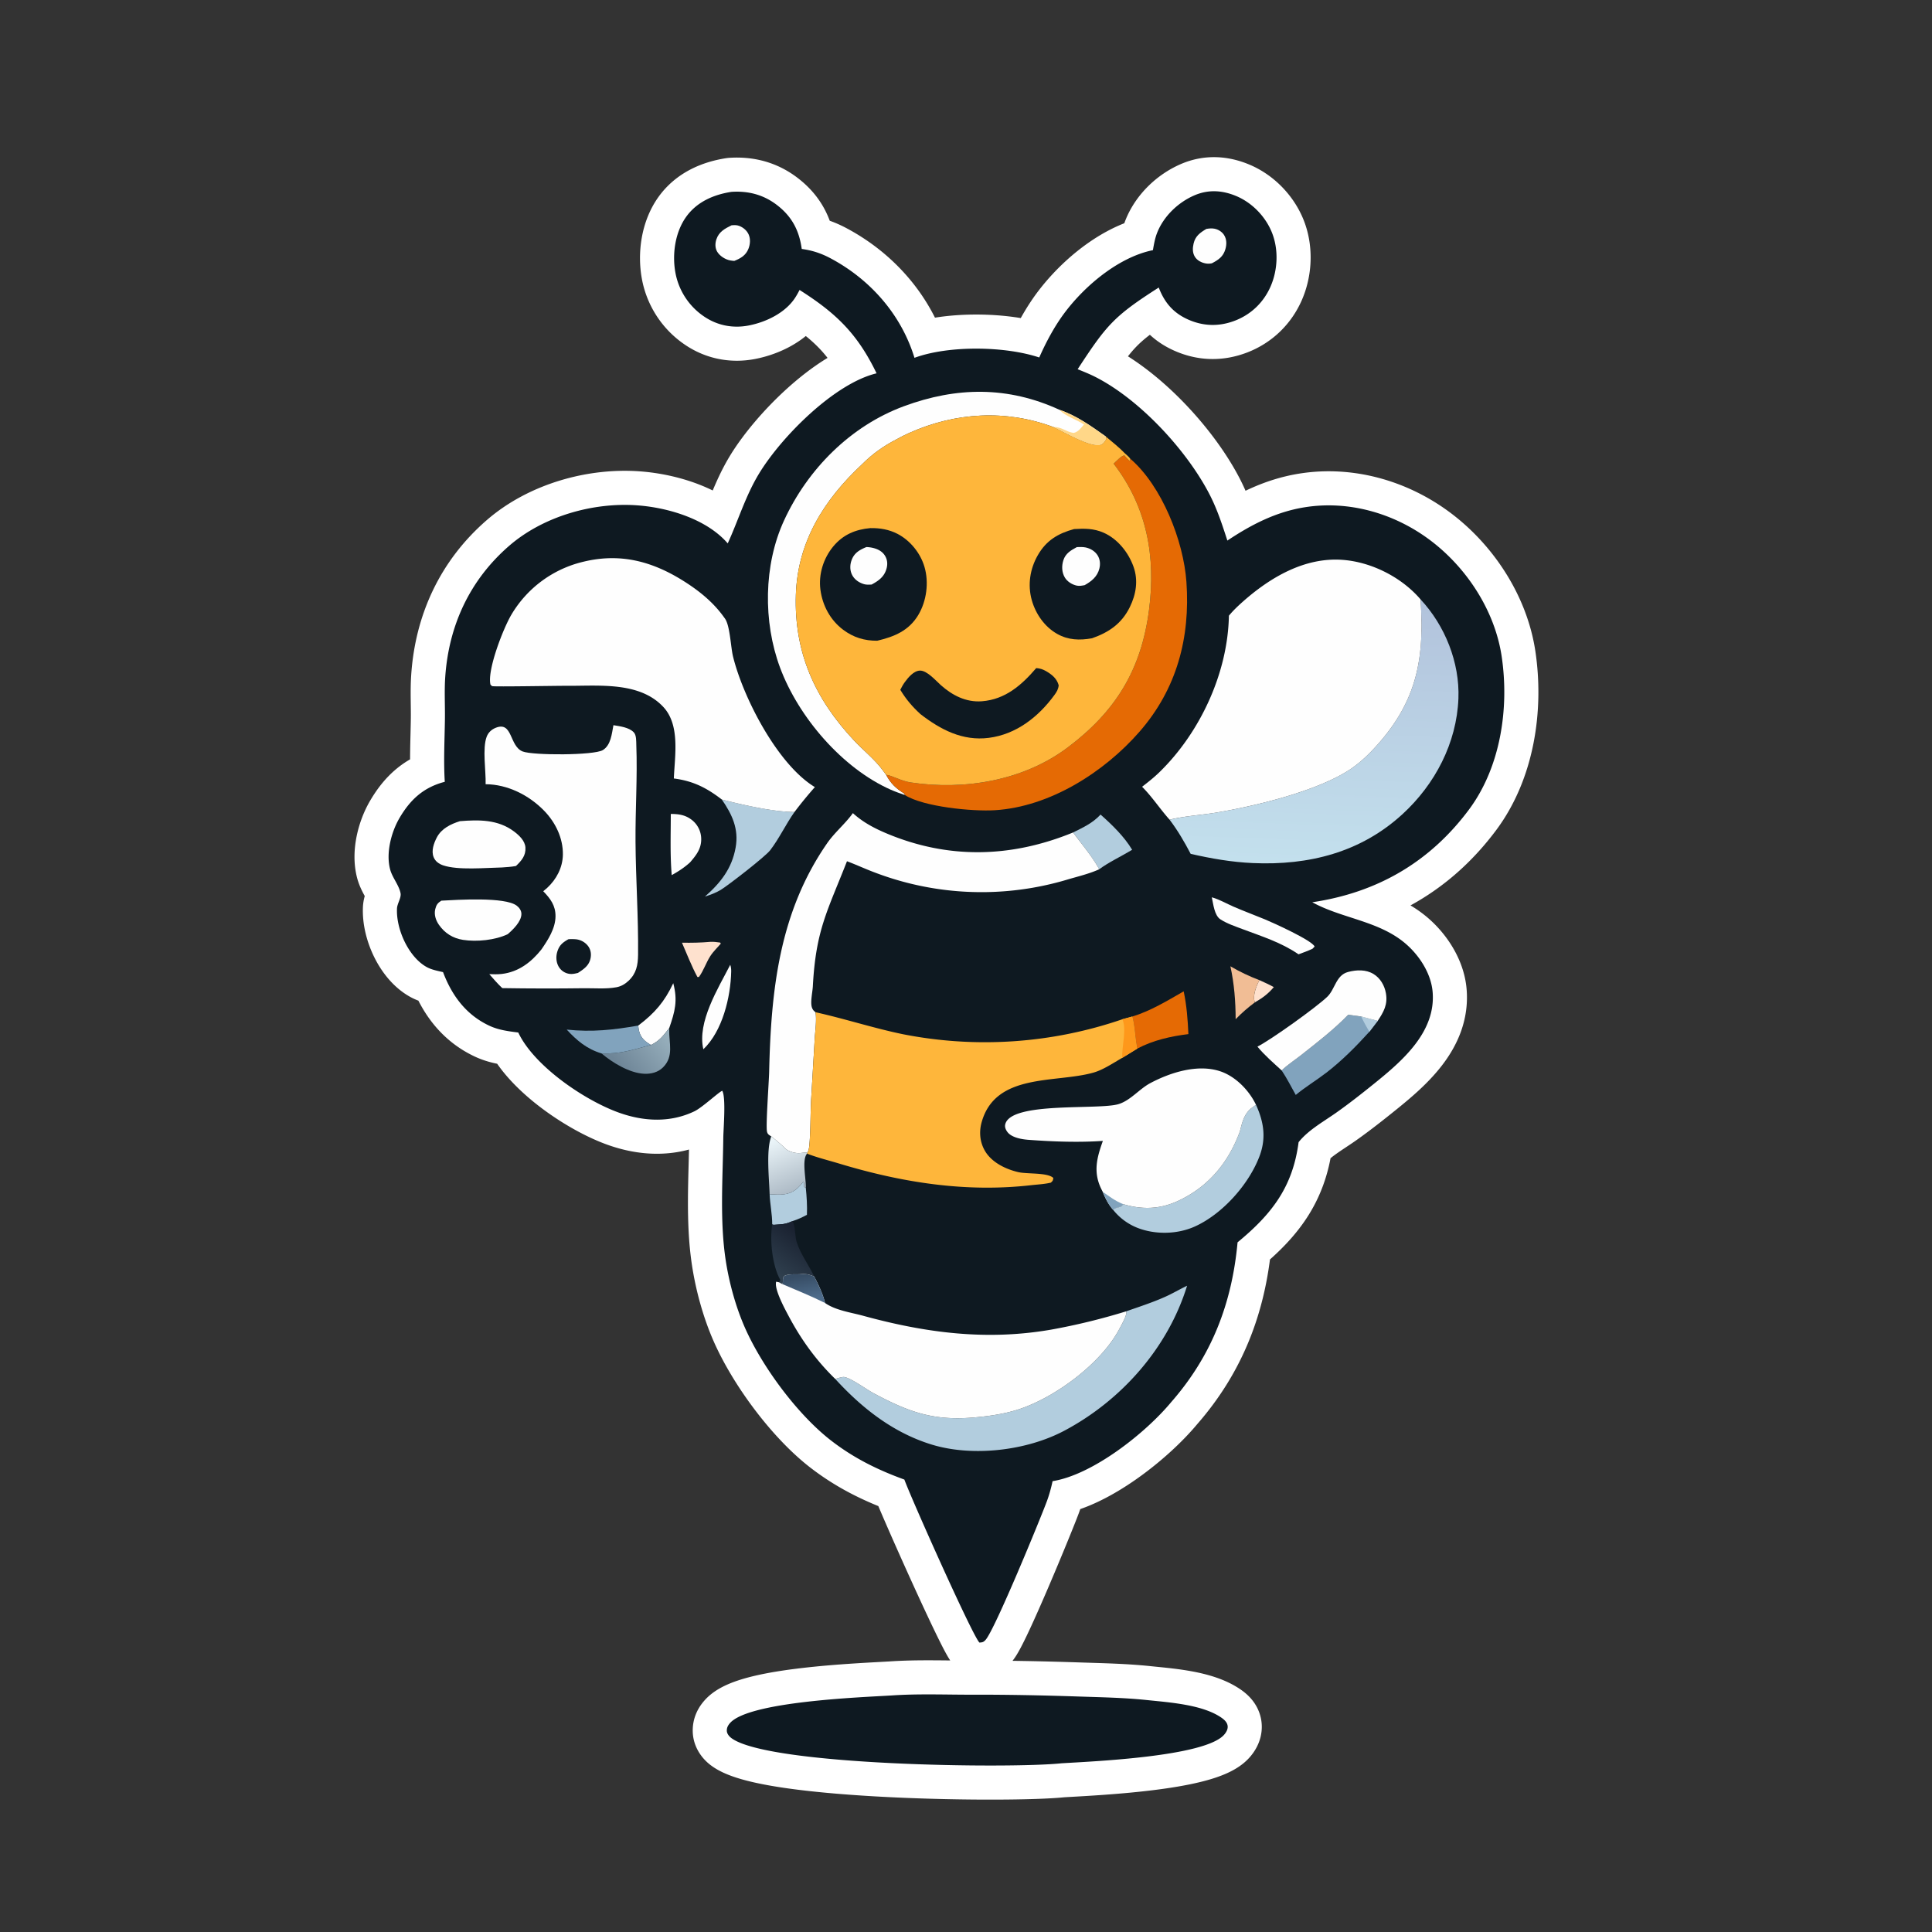 <svg xmlns="http://www.w3.org/2000/svg" xml:space="preserve" style="fill-rule:evenodd;clip-rule:evenodd;stroke-linejoin:round;stroke-miterlimit:2" viewBox="0 0 850 850"><rect x="0" y="0" width="850" height="850" fill="#333333" stroke="none"/><path d="M341.1 147.41c.434-2.511.864-5.064 1.782-7.451 2.834-7.362 9.227-13.531 16.435-16.65 6.134-2.654 12.254-2.269 18.341.254 7.07 2.93 13.02 9.083 15.837 16.188 2.946 7.43 2.55 16.451-.679 23.749-3.06 6.914-8.51 12.165-15.557 14.896-6.948 2.694-13.945 2.556-20.766-.513-6.536-2.942-10.316-7.487-12.832-14.03-19.811 12.654-22.977 16.529-35.676 35.933 2.559 1.042 5.152 2.068 7.62 3.313 19.736 9.948 40.551 32.55 50.496 51.938 3.314 6.459 5.525 13.259 7.755 20.141 10.531-7.013 21.327-12.602 33.936-14.637 19.297-3.114 39.051 2.522 54.66 14.014 16.408 12.081 29.06 31.252 32.083 51.578 3.39 22.787-.454 48.739-14.453 67.491-17.225 23.071-40.368 36.449-68.873 40.679 12.887 7.074 28.699 8.103 40.399 17.666 6.388 5.221 11.818 13.366 12.544 21.703 1.541 17.677-13.32 30.431-25.733 40.443-5.435 4.383-10.892 8.685-16.595 12.714-5.439 3.843-11.988 7.463-16.266 12.582-.125.15-.246.304-.37.456-2.566 19.728-11.809 31.669-26.848 44.054-2.476 26.825-11.336 49.888-29.181 70.28-11.419 13.749-34.604 32.01-52.203 34.794-.648 3.015-1.44 5.929-2.507 8.825-2.705 7.343-22.818 56.335-26.952 60.984-.902 1.014-1.408 1.139-2.721 1.208-2.89-2.645-29.788-62.866-33.033-71.718-11.742-4.258-22.206-9.422-32.145-17.094-14.798-11.424-30.33-32.42-37.935-49.577-4.064-9.171-7.005-19.87-8.516-29.782-2.666-17.485-1.271-36.156-1.065-53.828.047-4.038 1.244-17.792-.45-20.761-1.25.298-8.763 7.343-12.236 9.012-10.59 5.089-22.178 4.527-33.059.664-15.093-5.358-37.491-20.513-44.457-35.315-4.466-.571-8.691-1.091-12.806-3.028-10.189-4.795-16.422-13.279-20.289-23.542-2.439-.568-5.092-1.048-7.292-2.287-7.943-4.473-13.421-16.691-12.966-25.764.106-2.12 1.935-4.667 1.566-6.645-.649-3.471-3.585-6.848-4.551-10.351-1.987-7.201.427-16.545 4.122-22.825 4.794-8.148 10.629-13.45 19.885-15.861-.577-9.241-.061-18.387.06-27.622.08-6.164-.282-12.358.141-18.513 1.562-22.713 10.831-42.68 28.094-57.662 14.991-13.009 36.979-19.307 56.645-17.815 13.552 1.028 30.367 6.083 39.546 16.724 4.73-10.341 7.852-20.995 13.841-30.815 9.856-16.159 33.085-39.547 51.643-44.012-8.401-17.394-17.764-26.454-33.883-36.675-.599 1.178-1.247 2.359-1.971 3.466-4.335 6.628-12.713 10.65-20.315 12.146-6.969 1.372-13.848.063-19.734-3.946a29.257 29.257 0 0 1-3.446-2.716 28.86 28.86 0 0 1-2.059-2.081 28.74 28.74 0 0 1-1.843-2.273 28.606 28.606 0 0 1-1.611-2.443 30.164 30.164 0 0 1-1.946-3.933 29.695 29.695 0 0 1-1.654-5.608c-1.552-8.157-.23-17.876 4.655-24.736 4.737-6.653 12.141-9.833 19.974-11.042 7.303-.477 13.946 1.199 19.845 5.675 6.669 5.06 9.931 11.201 11.067 19.446 4.654.646 8.499 1.898 12.636 4.097 17.508 9.308 31.139 24.778 36.959 43.802 15.092-5.549 39.842-5.174 54.9-.149 2.485-5.611 5.354-11.148 8.751-16.263 8.859-13.338 25.158-27.694 41.256-30.952ZM226.059 783.284c11.882-.826 24.081-.308 36.009-.339 15.569-.04 31.044.288 46.604.809 9.855.331 19.896.512 29.7 1.541 9.983 1.047 24.611 1.992 32.922 7.8 1.284.898 2.6 2.113 2.7 3.788.083 1.373-.674 2.644-1.539 3.644-8.387 9.688-57.708 11.75-71.577 12.595-22.397 2.386-129.3 1.1-145.321-11.154-.942-.721-1.869-1.869-1.919-3.093-.058-1.397.517-2.456 1.423-3.476 8.398-9.455 56.985-11.279 70.998-12.115Z" style="fill:#0e1921;fill-rule:nonzero;stroke:#fff;stroke-width:30px" transform="translate(166.136 -37.349)"/><path d="M226.059 783.284c11.882-.826 24.081-.308 36.009-.339 15.569-.04 31.044.288 46.604.809 9.855.331 19.896.512 29.7 1.541 9.983 1.047 24.611 1.992 32.922 7.8 1.284.898 2.6 2.113 2.7 3.788.083 1.373-.674 2.644-1.539 3.644-8.387 9.688-57.708 11.75-71.577 12.595-22.397 2.386-129.3 1.1-145.321-11.154-.942-.721-1.869-1.869-1.919-3.093-.058-1.397.517-2.456 1.423-3.476 8.398-9.455 56.985-11.279 70.998-12.115ZM341.1 147.41c.434-2.511.864-5.064 1.782-7.451 2.834-7.362 9.227-13.531 16.435-16.65 6.134-2.654 12.254-2.269 18.341.254 7.07 2.93 13.02 9.083 15.837 16.188 2.946 7.43 2.55 16.451-.679 23.749-3.06 6.914-8.51 12.165-15.557 14.896-6.948 2.694-13.945 2.556-20.766-.513-6.536-2.942-10.316-7.487-12.832-14.03-19.811 12.654-22.977 16.529-35.676 35.933 2.559 1.042 5.152 2.068 7.62 3.313 19.736 9.948 40.551 32.55 50.496 51.938 3.314 6.459 5.525 13.259 7.755 20.141 10.531-7.013 21.327-12.602 33.936-14.637 19.297-3.114 39.051 2.522 54.66 14.014 16.408 12.081 29.06 31.252 32.083 51.578 3.39 22.787-.454 48.739-14.453 67.491-17.225 23.071-40.368 36.449-68.873 40.679 12.887 7.074 28.699 8.103 40.399 17.666 6.388 5.221 11.818 13.366 12.544 21.703 1.541 17.677-13.32 30.431-25.733 40.443-5.435 4.383-10.892 8.685-16.595 12.714-5.439 3.843-11.988 7.463-16.266 12.582-.125.15-.246.304-.37.456-2.566 19.728-11.809 31.669-26.848 44.054-2.476 26.825-11.336 49.888-29.181 70.28-11.419 13.749-34.604 32.01-52.203 34.794-.648 3.015-1.44 5.929-2.507 8.825-2.705 7.343-22.818 56.335-26.952 60.984-.902 1.014-1.408 1.139-2.721 1.208-2.89-2.645-29.788-62.866-33.033-71.718-11.742-4.258-22.206-9.422-32.145-17.094-14.798-11.424-30.33-32.42-37.935-49.577-4.064-9.171-7.005-19.87-8.516-29.782-2.666-17.485-1.271-36.156-1.065-53.828.047-4.038 1.244-17.792-.45-20.761-1.25.298-8.763 7.343-12.236 9.012-10.59 5.089-22.178 4.527-33.059.664-15.093-5.358-37.491-20.513-44.457-35.315-4.466-.571-8.691-1.091-12.806-3.028-10.189-4.795-16.422-13.279-20.289-23.542-2.439-.568-5.092-1.048-7.292-2.287-7.943-4.473-13.421-16.691-12.966-25.764.106-2.12 1.935-4.667 1.566-6.645-.649-3.471-3.585-6.848-4.551-10.351-1.987-7.201.427-16.545 4.122-22.825 4.794-8.148 10.629-13.45 19.885-15.861-.577-9.241-.061-18.387.06-27.622.08-6.164-.282-12.358.141-18.513 1.562-22.713 10.831-42.68 28.094-57.662 14.991-13.009 36.979-19.307 56.645-17.815 13.552 1.028 30.367 6.083 39.546 16.724 4.73-10.341 7.852-20.995 13.841-30.815 9.856-16.159 33.085-39.547 51.643-44.012-8.401-17.394-17.764-26.454-33.883-36.675-.599 1.178-1.247 2.359-1.971 3.466-4.335 6.628-12.713 10.65-20.315 12.146-6.969 1.372-13.848.063-19.734-3.946a29.257 29.257 0 0 1-3.446-2.716 28.86 28.86 0 0 1-2.059-2.081 28.74 28.74 0 0 1-1.843-2.273 28.606 28.606 0 0 1-1.611-2.443 30.164 30.164 0 0 1-1.946-3.933 29.695 29.695 0 0 1-1.654-5.608c-1.552-8.157-.23-17.876 4.655-24.736 4.737-6.653 12.141-9.833 19.974-11.042 7.303-.477 13.946 1.199 19.845 5.675 6.669 5.06 9.931 11.201 11.067 19.446 4.654.646 8.499 1.898 12.636 4.097 17.508 9.308 31.139 24.778 36.959 43.802 15.092-5.549 39.842-5.174 54.9-.149 2.485-5.611 5.354-11.148 8.751-16.263 8.859-13.338 25.158-27.694 41.256-30.952Z" style="fill:#0e1921;fill-rule:nonzero" transform="translate(166.136 -37.349)"/><path d="M387.957 468.563c2.12.988 4.296 1.92 6.334 3.069-2.421 2.913-5.045 4.842-8.318 6.709-.07-.206-.16-.407-.21-.618-.677-2.825.895-6.681 2.194-9.16Zm-241.621-16.837c1.513-.093 2.888.101 4.377.318l.279.445c-1.59 1.883-3.299 3.435-4.647 5.542-1.881 2.942-2.893 6.285-4.97 9.14l-.666.038c-2.598-4.789-4.616-10.119-6.815-15.117 4.19.081 8.267 0 12.442-.366Z" style="fill:#fee1ce;fill-rule:nonzero" transform="translate(166.136 -37.349)"/><path d="M375.187 462.48c4.16 2.419 8.263 4.388 12.77 6.083-1.299 2.479-2.871 6.335-2.194 9.16.05.211.14.412.21.618-3.093 2.305-5.792 4.645-8.474 7.42-.019-7.811-.627-15.648-2.312-23.281Z" style="fill:#f1bd95;fill-rule:nonzero" transform="translate(166.136 -37.349)"/><path d="M364.624 138.056c1.196-.188 2.315-.317 3.519-.094 1.666.308 3.32 1.325 4.242 2.761 1.221 1.901 1.209 4.166.593 6.273-.966 3.304-3.047 4.675-5.953 6.201-.92.176-1.772.22-2.702.053-1.867-.336-3.776-1.301-4.783-2.961-1.075-1.774-1.003-3.807-.552-5.765.763-3.313 2.852-4.8 5.636-6.468ZM155.147 461.817c.321.981.432 1.879.412 2.908-.218 11.284-3.862 26.307-12.25 34.259-2.799-12.003 6.533-26.795 11.838-37.167Zm.564-325.346c1.198-.082 2.22-.177 3.362.26 1.794.687 3.391 2.027 4.175 3.801.87 1.965.675 4.327-.108 6.287-1.162 2.911-3.45 4.227-6.233 5.318-.765-.069-.949-.072-1.737-.207-2.169-.372-4.667-1.953-5.79-3.874-.953-1.632-.921-3.623-.348-5.373 1.099-3.353 3.71-4.738 6.679-6.212ZM114.677 488.55c7.246-5.473 11.538-10.461 15.391-18.629 2.037 7.654.758 12.416-1.758 19.703-2.459 3.223-4.301 5.675-8.048 7.48-.839-.518-1.71-1.044-2.463-1.682-2.192-1.855-2.941-4.103-3.122-6.872Z" style="fill:#fefefe;fill-rule:nonzero" transform="translate(166.136 -37.349)"/><path d="M172.462 562.749c1.764.084 3.617.263 5.38.135 4.099-.297 6.419-1.925 8.923-4.989l.602-.744c.303.886.242.468.204 1.533-.01.27-.03.539-.045.808l.854.392c.403 4.013.659 7.893.502 11.926-2.094 1.127-4.028 2.041-6.308 2.758-1.986.867-3.446 1.35-5.606 1.449-.759.035-1.496.08-2.25.165-.671.075-.382.079-1.113-.161.021-4.356-.953-8.865-1.143-13.272Z" style="fill:#b2cdde;fill-rule:nonzero" transform="translate(166.136 -37.349)"/><path d="M120.262 497.104c3.747-1.805 5.589-4.257 8.048-7.48l-.024.726c-.148 5.939 2.16 11.732-2.723 16.599-2.184 2.177-5.226 2.943-8.238 2.816-6.451-.274-13.989-4.849-18.813-8.953 8.394.222 13.062-1.43 20.909-3.493l.841-.215Z" style="fill:url(#a);fill-rule:nonzero" transform="translate(166.136 -37.349)"/><path d="M128.983 395.451c3.646.009 6.627.467 9.52 2.842a10.71 10.71 0 0 1 3.16 4.414 10.585 10.585 0 0 1 .567 2.117c.058.362.097.726.118 1.091.26 4.595-2.037 7.533-4.854 10.808-2.468 2.266-5.179 4.024-8.095 5.645-.768-8.887-.406-17.996-.416-26.917Z" style="fill:#fefefe;fill-rule:nonzero" transform="translate(166.136 -37.349)"/><path d="M83.194 490.327c11.023 1.179 20.633.138 31.483-1.777.181 2.769.93 5.017 3.122 6.872.753.638 1.624 1.164 2.463 1.682l-.841.215c-7.847 2.063-12.515 3.715-20.909 3.493-6.47-1.953-10.83-5.63-15.318-10.485Z" style="fill:#81a3bd;fill-rule:nonzero" transform="translate(166.136 -37.349)"/><path d="M173.605 576.021c.731.24.442.236 1.113.161.754-.085 1.491-.13 2.25-.165 2.16-.099 3.62-.582 5.606-1.449.113.291.232.58.339.872 1.002 2.74.603 5.798 1.55 8.634 1.789 5.354 5.266 9.834 7.611 14.868-2.309-.886-3.542-1.249-6.009-1.02-2.229.206-5.32-.26-7.267.87-.923 1.429-.056 2.243-.809 3.471l-1.421-.776c.4-.423.156-.124.594-.994-3.514-6.334-4.699-17.363-3.557-24.472Z" style="fill:url(#b);fill-rule:nonzero" transform="translate(166.136 -37.349)"/><path d="M173.182 537.334a72.576 72.576 0 0 1 6.23 5.335c1.4 1.319 4.186 2.088 6.123 2 1.279-.058 2.24-.333 3.575-.156l-.174.387c-2.392 2.697-.36 11.305-.556 14.984l-.854-.392c.015-.269.035-.538.045-.808.038-1.065.099-.647-.204-1.533l-.602.744c-2.504 3.064-4.824 4.692-8.923 4.989-1.763.128-3.616-.051-5.38-.135-.192-6.736-1.594-19.334.72-25.415Z" style="fill:url(#c);fill-rule:nonzero" transform="translate(166.136 -37.349)"/><path d="M318.064 395.725c5.019 4.454 10.448 9.695 13.894 15.5-4.413 2.684-10.517 5.577-14.483 8.567-3.176-5.821-7.581-10.863-11.481-16.198 4.462-2.229 8.635-4.13 12.07-7.869Z" style="fill:#b2cdde;fill-rule:nonzero" transform="translate(166.136 -37.349)"/><path d="M367.002 432.124c3.205.868 6.518 2.795 9.585 4.125 4.594 1.994 9.301 3.728 13.929 5.642 3.064 1.267 20.582 9.14 21.724 11.903l-.909.949c-2.005.956-4.077 1.697-6.158 2.465-7.74-5.286-15.954-7.809-24.64-11.085-3.281-1.238-6.78-2.393-9.74-4.3-2.679-1.726-3.133-6.825-3.791-9.699Z" style="fill:#fefefe;fill-rule:nonzero" transform="translate(166.136 -37.349)"/><path d="M332.012 484.591c8.086-2.475 15.328-6.908 22.623-11.092 1.324 6.217 1.789 12.472 2.076 18.811-7.752.956-15.534 2.696-22.489 6.383-1.029-4.642-.987-9.525-2.21-14.102Z" style="fill:#e56a04;fill-rule:nonzero" transform="translate(166.136 -37.349)"/><path d="M427.029 483.791c1.904.245 3.806.503 5.707.773 2.417.646 4.833 1.345 7.266 1.926l-3.652 4.766c-5.801 6.404-12.096 12.758-18.949 18.032-4.389 3.378-9.208 6.25-13.46 9.788-2.011-3.596-3.907-7.365-6.204-10.784 2.519-2.446 5.682-4.479 8.456-6.663 7.09-5.582 14.559-11.354 20.836-17.838Z" style="fill:#81a3bd;fill-rule:nonzero" transform="translate(166.136 -37.349)"/><path d="M432.736 484.564c2.417.646 4.833 1.345 7.266 1.926l-3.652 4.766a64.566 64.566 0 0 1-3.614-6.692Z" style="fill:#b2cdde;fill-rule:nonzero" transform="translate(166.136 -37.349)"/><path d="M28.042 433.602c7.096-.377 27.973-1.742 33.149 2.198 1.149.875 2.076 2.159 2.072 3.664-.01 3.333-3.696 6.878-6.052 8.902-5.525 2.622-13.599 3.431-19.658 2.482-4.446-.696-8.054-2.958-10.609-6.666-1.374-1.996-2.175-4.454-1.585-6.869.453-1.856 1.08-2.709 2.683-3.711Z" style="fill:#fefefe;fill-rule:nonzero" transform="translate(166.136 -37.349)"/><path d="M151.451 389.12c9.168 2.354 22.639 5.43 31.944 5.486-3.818 5.405-6.688 11.608-10.681 16.815-2.147 2.8-18.388 15.381-21.74 17.43-2.214 1.353-4.539 2.154-6.984 2.964 6.874-6.022 11.88-12.353 13.523-21.584 1.463-8.219-1.559-14.578-6.062-21.111Z" style="fill:#b2cdde;fill-rule:nonzero" transform="translate(166.136 -37.349)"/><path d="M36.209 398.63c8.32-.671 16.674-.775 23.698 4.454 2.27 1.69 4.93 4.104 5.125 7.145.23 3.578-1.759 5.815-4.164 8.12-2.084.385-4.133.518-6.243.649-7.151.142-19.324 1.305-25.851-.95-1.827-.631-3.402-1.755-4.136-3.599-1.116-2.803.104-6.15 1.411-8.661 2.043-3.926 6.13-5.894 10.16-7.158Zm350.873 99.199c6.136-3.129 25.783-17.219 30.688-21.897 3.524-3.36 3.816-9.542 9.201-10.959 3.701-.974 7.831-1.154 11.213.913 2.95 1.802 4.805 5.025 5.411 8.379.905 5.005-.955 8.245-3.593 12.225-2.433-.581-4.849-1.28-7.266-1.926-1.901-.27-3.803-.528-5.707-.773-6.277 6.484-13.746 12.256-20.836 17.838-2.774 2.184-5.937 4.217-8.456 6.663-3.709-3.4-7.422-6.583-10.655-10.463Z" style="fill:#fefefe;fill-rule:nonzero" transform="translate(166.136 -37.349)"/><path d="M386.453 523.421c3.44 7.521 4.544 14.614 1.57 22.538-4.673 12.449-16.346 25.563-28.555 31.033-7.673 3.437-17.364 3.627-25.213.539a25.747 25.747 0 0 1-10.649-7.894c1.006-.894 1.686-.953 2.957-1.273.874-.22.911-.556 1.45-1.246 8.387 2.506 16.239 2.267 24.247-1.47 13.342-6.228 22.134-16.93 27.103-30.547 1.006-3.824 1.656-7.081 4.637-9.901l2.453-1.779Zm-57.083 90.846c5.675-1.99 11.432-3.851 16.933-6.291 3.36-1.49 6.514-3.372 9.828-4.953-8.432 27.384-28.94 50.475-54.028 63.786-16.618 8.817-40.454 11.624-58.524 6.03-16.844-5.215-30.498-15.976-42.228-28.795.914-.247 3.008-.995 3.936-.858 2.974.439 9.841 5.483 12.847 7.088 15.687 8.378 26.48 12.31 44.638 10.672 6.227-.562 12.525-1.459 18.513-3.313 16.401-5.078 37.231-20.463 45.194-35.887.819-1.584 3.379-5.927 2.891-7.479Z" style="fill:#b2cdde;fill-rule:nonzero" transform="translate(166.136 -37.349)"/><path d="M231.926 387.12c-2.034-.711-4.094-1.417-6.066-2.287-21.45-9.465-40.72-32.018-48.808-53.767-7.481-20.114-7.27-45.117 1.756-64.721 10.4-22.587 29.251-41.588 52.731-50.27 23.229-8.589 45.814-8.85 68.49 1.585 7.532 2.569 13.862 7.145 20.298 11.698l.268 1.032c-.513.991-1.338 2.285-2.438 2.635-4.391 1.399-16.327-5.666-20.75-7.758-21.001-7.855-43.281-6.569-63.757 2.665-1.794.809-3.543 1.664-5.247 2.651-5.673 2.887-10.702 6.441-15.203 10.969-16.768 15.614-28.441 34.106-29.189 57.475-.81 25.335 8.323 45.718 25.636 64.141 4.191 4.46 9.203 8.361 12.788 13.326.421.583.861 1.152 1.285 1.733 2.072 3.874 4.317 6.012 8.062 8.287l.144.606Z" style="fill:#fefefe;fill-rule:nonzero" transform="translate(166.136 -37.349)"/><path d="M300.029 217.66c7.532 2.569 13.862 7.145 20.298 11.698l.268 1.032c-.513.991-1.338 2.285-2.438 2.635-4.391 1.399-16.327-5.666-20.75-7.758 3.426-.273 5.669 2.267 8.924 2.53 2.023-.525 3.117-2.174 4.444-3.686-3.248-2.24-8.152-3.55-10.746-6.451Z" style="fill:#ffd788;fill-rule:nonzero" transform="translate(166.136 -37.349)"/><path d="M323.824 241.344c1.116-.978 3.355-3.526 4.733-3.621.74.903 1.429 1.697 2.31 2.473l.256-1.045c13.951 12.025 23.447 36.163 24.719 54.229 1.732 24.593-4.248 47.115-20.645 65.892-15.617 17.883-39.442 33.011-63.574 34.537-9.837.622-31.459-1.459-39.697-6.689l-.144-.606c-3.745-2.275-5.99-4.413-8.062-8.287 2.574.275 6.637 2.74 10.765 3.36 23.826 3.578 49.736-.787 69.173-15.422 21.018-15.825 32.245-34.035 35.703-60.233 3.109-23.563-.847-45.498-15.537-64.588Z" style="fill:#e56a04;fill-rule:nonzero" transform="translate(166.136 -37.349)"/><path d="M319.086 539.293c-10.609.751-22.026.317-32.657-.461-2.914-.214-7.537-.948-9.387-3.511-.697-.966-1.203-2.081-.917-3.298 2.39-10.155 41.011-6.215 49.871-8.917 5.209-1.588 9.122-6.654 13.933-9.216 8.833-4.702 20.82-8.514 30.748-5.23 6.764 2.237 12.75 8.4 15.776 14.761L384 525.2c-2.981 2.82-3.631 6.077-4.637 9.901-4.969 13.617-13.761 24.319-27.103 30.547-8.008 3.737-15.86 3.976-24.247 1.47-.539.69-.576 1.026-1.45 1.246-1.271.32-1.951.379-2.957 1.273-2.089-2.38-3.439-5.042-4.595-7.96a37.367 37.367 0 0 1-.875-1.759c-3.344-7.287-1.594-13.512.95-20.625Z" style="fill:#fefefe;fill-rule:nonzero" transform="translate(166.136 -37.349)"/><path d="M319.011 561.677c3.027 2.154 5.531 4.057 9.002 5.441-.539.69-.576 1.026-1.45 1.246-1.271.32-1.951.379-2.957 1.273-2.089-2.38-3.439-5.042-4.595-7.96Z" style="fill:#81a3bd;fill-rule:nonzero" transform="translate(166.136 -37.349)"/><path d="M458.835 301.036c10.775 11.529 17.29 27.796 16.672 43.638-.765 19.605-10.309 37.755-24.585 50.857-18.396 16.882-41.267 22.611-65.808 21.536-9.313-.408-18.333-1.981-27.405-4.06-2.747-5.253-5.686-10.291-9.269-15.022 6.858-1.679 14.021-2.016 20.978-3.201 17.128-2.92 43.466-9.241 58.016-18.665 4.961-3.213 9.206-7.407 13.082-11.84 17.039-19.486 20.074-38.02 18.319-63.243Z" style="fill:url(#d);fill-rule:nonzero" transform="translate(166.136 -37.349)"/><path d="M209.102 395.093c4.298 3.938 9.318 6.605 14.658 8.859 27.304 11.525 55.04 10.795 82.234-.358 3.9 5.335 8.305 10.377 11.481 16.198-4.305 1.956-9.052 3.082-13.583 4.406a131.933 131.933 0 0 1-15.762 3.733 131.835 131.835 0 0 1-32.298 1.556 130.908 130.908 0 0 1-10.73-1.249 131.234 131.234 0 0 1-10.592-2.123 131.927 131.927 0 0 1-15.474-4.791c-4.228-1.565-8.318-3.483-12.536-5.065-8.672 22.124-13.703 30.268-15.023 55.081-.134 2.509-1.226 7.103-.354 9.395.338.889.794 1.4 1.541 1.953.564 3.779-.18 8.244-.38 12.074l-1.479 25.07c-.426 6.765-.236 13.582-.769 20.33-.125 1.569-.213 2.921-.926 4.351-1.335-.177-2.296.098-3.575.156-1.937.088-4.723-.681-6.123-2a72.272 72.272 0 0 0-6.23-5.335c-.953-.67-1.61-.91-1.871-2.131-.577-2.7.848-21.751.949-26.23.811-35.971 4.435-70.241 25.545-100.677 3.13-4.512 7.525-8.17 10.846-12.596l.451-.607Zm-31.113 207.17c.753-1.228-.114-2.042.809-3.471 1.947-1.13 5.038-.664 7.267-.87 2.467-.229 3.7.134 6.009 1.02 1.813 3.469 3.906 7.852 4.778 11.669 4.643 3.258 11.371 4.144 16.804 5.631 27.552 7.541 54.242 11.024 82.675 6.087a279.517 279.517 0 0 0 33.039-8.062c.488 1.552-2.072 5.895-2.891 7.479-7.963 15.424-28.793 30.809-45.194 35.887-5.988 1.854-12.286 2.751-18.513 3.313-18.158 1.638-28.951-2.294-44.638-10.672-3.006-1.605-9.873-6.649-12.847-7.088-.928-.137-3.022.611-3.936.858-8.386-8.143-15.032-17.347-20.51-27.678-1.555-2.932-6.483-11.897-5.489-15.127l1.216.248 1.421.776Z" style="fill:#fefefe;fill-rule:nonzero" transform="translate(166.136 -37.349)"/><path d="M177.989 602.263c.753-1.228-.114-2.042.809-3.471 1.947-1.13 5.038-.664 7.267-.87 2.467-.229 3.7.134 6.009 1.02 1.813 3.469 3.906 7.852 4.778 11.669-6.143-3.074-12.557-5.629-18.863-8.348Z" style="fill:url(#e);fill-rule:nonzero" transform="translate(166.136 -37.349)"/><path d="M103.752 356.404c2.898.488 6.781.915 8.917 3.109 1.242 1.275 1.081 3.907 1.145 5.623.531 14.171-.451 28.401-.349 42.586.118 16.526 1.297 33.134 1.123 49.641-.048 4.566-.764 8.326-4.237 11.533-1.55 1.431-3.207 2.411-5.288 2.801-4.523.848-9.677.382-14.295.431-11.972.161-23.944.144-35.916-.051-2.056-1.934-3.872-4.013-5.713-6.147 1.828.067 3.679.126 5.5-.089 7.373-.871 12.91-5.132 17.389-10.73 2.956-4.268 6.2-9.283 6.24-14.638.036-4.767-2.265-7.779-5.397-11.018.589-.47 1.162-.959 1.719-1.467 4.108-3.797 6.824-8.948 6.921-14.603.126-7.318-3.28-14.272-8.322-19.425-6.696-6.841-16.05-11.527-25.67-11.594.183-5.827-1.503-15.712.472-20.908.717-1.888 2.203-3.231 4.068-3.953 7.444-2.882 5.84 8.127 11.752 10.454 4.478 1.763 31.368 1.765 35.271-.601 3.582-2.171 3.948-7.241 4.67-10.954Z" style="fill:#fefefe;fill-rule:nonzero" transform="translate(166.136 -37.349)"/><path d="M83.95 450.568a20.489 20.489 0 0 1 3.351.031 7.597 7.597 0 0 1 1.486.311 7.626 7.626 0 0 1 1.397.596 7.792 7.792 0 0 1 1.81 1.375c.177.182.345.372.503.57 1.221 1.552 1.562 3.433 1.21 5.353-.607 3.316-2.92 4.869-5.578 6.596-1.283.312-2.448.581-3.775.402a6.618 6.618 0 0 1-1.348-.345 6.459 6.459 0 0 1-3.196-2.583c-1.236-1.936-1.437-4.435-.814-6.618.847-2.968 2.345-4.223 4.954-5.688Z" style="fill:#0e1921;fill-rule:nonzero" transform="translate(166.136 -37.349)"/><path d="M192.664 482.688c12.935 2.867 25.516 7.016 38.546 9.692a186.21 186.21 0 0 0 30.341 3.418c2.037.062 4.075.09 6.113.084a185.616 185.616 0 0 0 24.379-1.669 184.3 184.3 0 0 0 12.055-2.03 187.353 187.353 0 0 0 11.896-2.816 186.605 186.605 0 0 0 11.685-3.591l4.333-1.185c1.223 4.577 1.181 9.46 2.21 14.102l-6.649 4.091c-3.929 2.23-8.296 5.23-12.622 6.462-16.667 4.743-43.164-.037-49.226 21.919-1.163 4.213-.756 8.66 1.445 12.47 2.96 5.124 9.127 8.11 14.725 9.406 3.93.91 12.81.091 15.389 2.559-.188 1.207-.194 1.224-1.085 2.058-2.892.688-5.794.796-8.734 1.13-28.736 3.268-56.773-1.17-84.32-9.495-4.68-1.414-9.664-2.629-14.209-4.393l.174-.387c.713-1.43.801-2.782.926-4.351.533-6.748.343-13.565.769-20.33l1.479-25.07c.2-3.83.944-8.295.38-12.074Z" style="fill:#feb63b;fill-rule:nonzero" transform="translate(166.136 -37.349)"/><path d="m327.679 485.776 4.333-1.185c1.223 4.577 1.181 9.46 2.21 14.102l-6.649 4.091c-.188-4.941 2.037-12.565.106-17.008Z" style="fill:#fe981b;fill-rule:nonzero" transform="translate(166.136 -37.349)"/><path d="M130.324 379.843c.414-10.006 2.838-23.433-4.601-31.436-10.539-11.337-28.553-9.22-42.657-9.336-3.987-.032-31.612.463-32.618.153-.332-.103-.53-.45-.795-.674-1.545-6.367 5.696-24.961 9.289-30.915a49.255 49.255 0 0 1 2.794-4.194 49.492 49.492 0 0 1 3.2-3.893 49.942 49.942 0 0 1 3.575-3.553 50.735 50.735 0 0 1 3.913-3.175 49.927 49.927 0 0 1 4.213-2.767 50.36 50.36 0 0 1 6.785-3.323 49.565 49.565 0 0 1 4.768-1.633 51.352 51.352 0 0 1 2.439-.634c15.926-3.846 29.833-.285 43.548 8.242 7.057 4.386 13.523 9.555 18.343 16.384.116.164.24.323.352.489 2.191 3.229 2.476 12.478 3.496 16.62 4.471 18.156 19.647 47.581 36.006 57.442a179.527 179.527 0 0 0-8.979 10.966c-9.305-.056-22.776-3.132-31.944-5.486-6.721-5.187-12.664-8.184-21.127-9.277Zm244.204-71.61c1.926-2.328 4.068-4.355 6.331-6.354 11.992-10.587 27.06-19.413 43.614-18.22 12.786.922 26.032 7.65 34.362 17.377 1.755 25.223-1.28 43.757-18.319 63.243-3.876 4.433-8.121 8.627-13.082 11.84-14.55 9.424-40.888 15.745-58.016 18.665-6.957 1.185-14.12 1.522-20.978 3.201-4.208-4.697-7.631-10.014-12.101-14.491 2.634-2.036 5.231-4.087 7.619-6.412 17.944-17.463 30.111-43.739 30.57-68.849Z" style="fill:#fefefe;fill-rule:nonzero" transform="translate(166.136 -37.349)"/><path d="M228.403 230.583c1.704-.987 3.453-1.842 5.247-2.651 20.476-9.234 42.756-10.52 63.757-2.665 4.423 2.092 16.359 9.157 20.75 7.758 1.1-.35 1.925-1.644 2.438-2.635l-.268-1.032c2.891 2.436 5.91 4.811 8.532 7.538.785.713 1.655 1.384 2.264 2.255l-.256 1.045c-.881-.776-1.57-1.57-2.31-2.473-1.378.095-3.617 2.643-4.733 3.621 14.69 19.09 18.646 41.025 15.537 64.588-3.458 26.198-14.685 44.408-35.703 60.233-19.437 14.635-45.347 19-69.173 15.422-4.128-.62-8.191-3.085-10.765-3.36-.424-.581-.864-1.15-1.285-1.733-3.585-4.965-8.597-8.866-12.788-13.326-17.313-18.423-26.446-38.806-25.636-64.141.748-23.369 12.421-41.861 29.189-57.475 4.501-4.528 9.53-8.082 15.203-10.969Z" style="fill:#feb63b;fill-rule:nonzero" transform="translate(166.136 -37.349)"/><path d="M289.759 331.286c1.597.102 2.918.518 4.297 1.317 2.617 1.516 4.782 3.27 5.594 6.25-.192 1.768-.864 2.881-1.909 4.308-7.043 9.624-16.757 17.262-28.845 18.813-11.536 1.481-21.219-3.605-30.076-10.447-3.588-3.293-6.337-6.518-8.865-10.689.591-1.17 1.204-2.31 1.98-3.37 1.468-2.004 3.903-5.002 6.657-5.085 3.111-.094 7.023 4.452 9.168 6.364 5.072 4.523 11.118 7.664 18.098 7.128 10.292-.791 17.49-7.109 23.901-14.589Zm16.675-61.173c4.554-.281 8.641-.295 12.936 1.587 6.195 2.715 10.926 8.663 13.186 14.952 2.159 6.011 1.147 12.167-1.612 17.783-3.584 7.297-9.203 11.119-16.637 13.728-5.408.968-10.44.834-15.338-1.932-5.536-3.126-9.455-8.774-11.158-14.83-1.891-6.726-.8-13.772 2.652-19.794 3.743-6.533 8.934-9.574 15.971-11.494Z" style="fill:#0e1921;fill-rule:nonzero" transform="translate(166.136 -37.349)"/><path d="M307.65 278.044c1.243-.029 2.547-.093 3.773.147 2.123.415 4.196 1.646 5.351 3.505 1.074 1.729 1.265 3.823.773 5.776-.902 3.581-3.405 5.576-6.474 7.316-1.105.214-2.308.447-3.425.216-2.082-.429-4.237-1.754-5.323-3.609-1.337-2.282-1.417-5.04-.636-7.524.96-3.052 3.289-4.4 5.961-5.827Z" style="fill:#fefefe;fill-rule:nonzero" transform="translate(166.136 -37.349)"/><path d="M216.788 269.693c4.192-.066 8.202.592 11.96 2.542 5.604 2.907 10.075 8.477 11.85 14.52 2.005 6.823.94 14.998-2.696 21.112-4.151 6.98-10.595 9.607-18.098 11.376-5.601.035-10.45-1.428-14.973-4.816-5.691-4.262-9.128-10.716-10.025-17.709-.864-6.737 1.341-13.754 5.662-18.966 4.299-5.186 9.768-7.476 16.32-8.059Z" style="fill:#0e1921;fill-rule:nonzero" transform="translate(166.136 -37.349)"/><path d="M215.058 278.03a14.82 14.82 0 0 1 2.346.264c2.29.462 4.459 1.419 5.756 3.46 1.104 1.737 1.29 3.688.767 5.657-.969 3.641-3.427 5.408-6.59 7.118-1.17.056-2.341.133-3.477-.22-2.175-.676-4.128-2.032-5.147-4.113-1.006-2.056-.934-4.465-.121-6.57 1.196-3.096 3.539-4.397 6.466-5.596Z" style="fill:#fefefe;fill-rule:nonzero" transform="translate(166.136 -37.349)"/><defs><linearGradient id="a" x1="0" x2="1" y1="0" y2="0" gradientTransform="rotate(-39.842 756.89 104.546) scale(24.387)" gradientUnits="userSpaceOnUse"><stop offset="0" style="stop-color:#6e8597;stop-opacity:1"/><stop offset="1" style="stop-color:#97afbc;stop-opacity:1"/></linearGradient><linearGradient id="b" x1="0" x2="1" y1="0" y2="0" gradientTransform="rotate(125.387 -56.854 338.16) scale(20.081)" gradientUnits="userSpaceOnUse"><stop offset="0" style="stop-color:#1a2231;stop-opacity:1"/><stop offset="1" style="stop-color:#2f3f4e;stop-opacity:1"/></linearGradient><linearGradient id="c" x1="0" x2="1" y1="0" y2="0" gradientTransform="rotate(-112.184 279.756 219.204) scale(23.752)" gradientUnits="userSpaceOnUse"><stop offset="0" style="stop-color:#afbcc7;stop-opacity:1"/><stop offset="1" style="stop-color:#ebf5f9;stop-opacity:1"/></linearGradient><linearGradient id="d" x1="0" x2="1" y1="0" y2="0" gradientTransform="rotate(92.193 61.887 350.769) scale(114.826)" gradientUnits="userSpaceOnUse"><stop offset="0" style="stop-color:#b2c3dc;stop-opacity:1"/><stop offset="1" style="stop-color:#c3e0ed;stop-opacity:1"/></linearGradient><linearGradient id="e" x1="0" x2="1" y1="0" y2="0" gradientTransform="rotate(80.068 -263.544 410.105) scale(10.381)" gradientUnits="userSpaceOnUse"><stop offset="0" style="stop-color:#374d65;stop-opacity:1"/><stop offset="1" style="stop-color:#4e6c8b;stop-opacity:1"/></linearGradient></defs></svg>